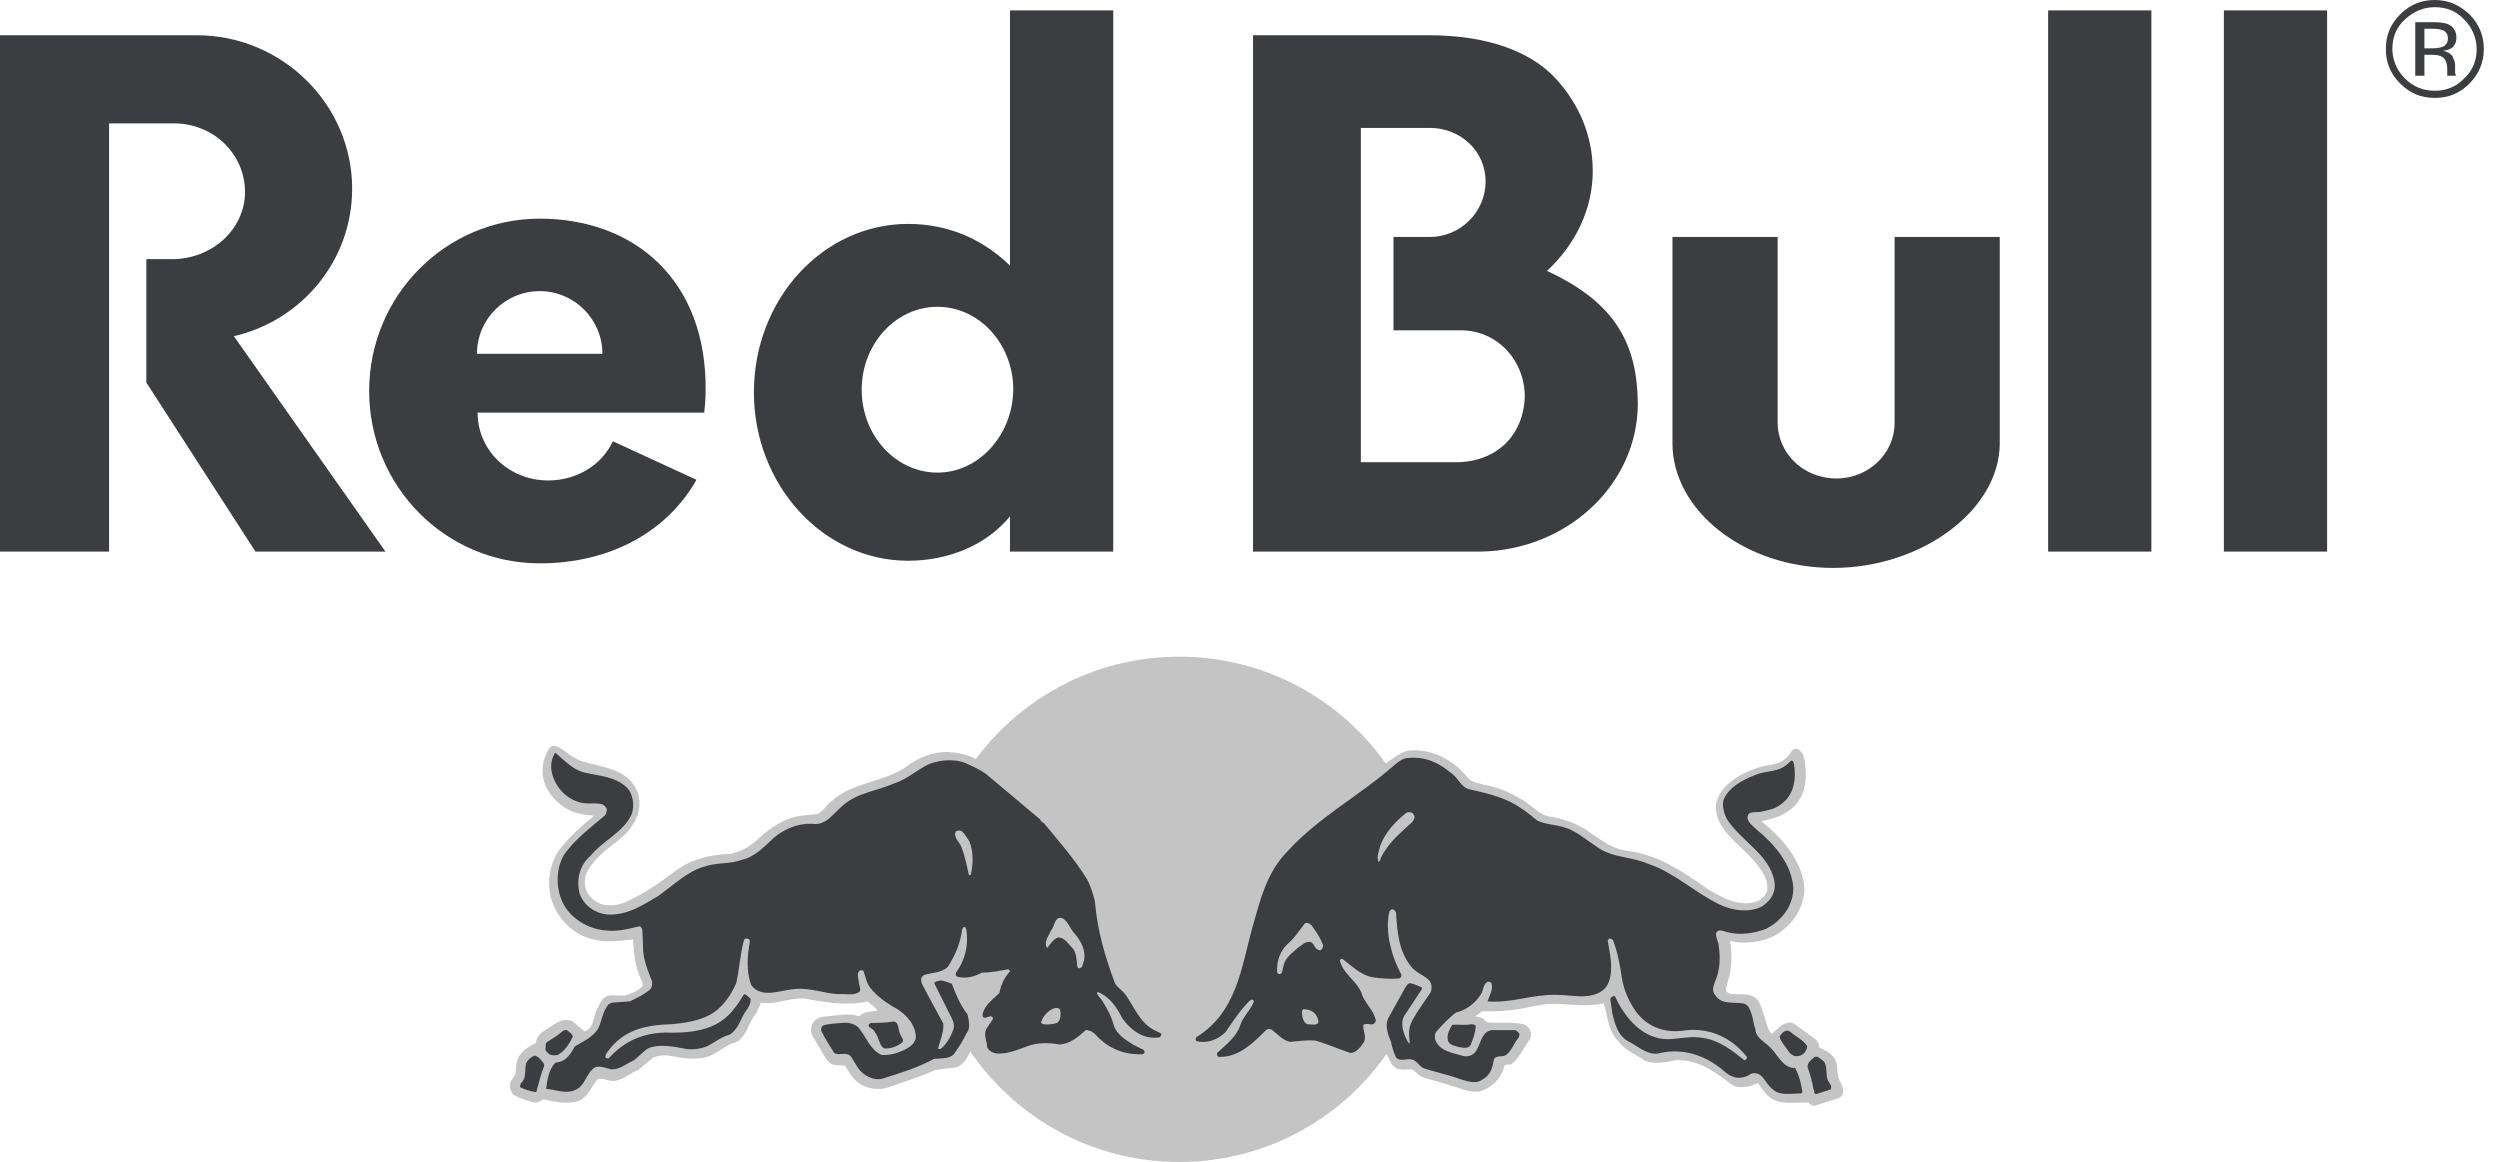 <svg width="71" height="33" viewBox="0 0 71 33" fill="none" xmlns="http://www.w3.org/2000/svg">
<path d="M50.485 6.729H47.498V12.588C47.498 14.498 49.538 16.129 52.062 16.129C54.585 16.129 56.793 14.479 56.793 12.588V6.729H53.806V12.013C53.806 12.885 53.064 13.589 52.155 13.589C51.227 13.589 50.485 12.885 50.485 11.995V6.729ZM3.098 3.504V15.665H0V1.001H5.585C8.015 1.001 10.001 2.966 10.001 5.358C10.001 7.397 8.572 9.103 6.642 9.548L10.947 15.665H7.255L4.156 10.864V7.36H4.88C6.03 7.36 6.958 6.507 6.958 5.45C6.958 4.394 6.086 3.504 4.935 3.504H3.098ZM31.616 15.665V0.296H28.684V7.545C27.905 6.785 26.922 6.359 25.79 6.359C23.378 6.359 21.411 8.491 21.411 11.142C21.411 13.774 23.378 15.925 25.79 15.925C26.94 15.925 28.016 15.48 28.684 14.664V15.665H31.616ZM26.625 13.422C25.437 13.422 24.472 12.366 24.472 11.068C24.472 9.77 25.437 8.713 26.625 8.713C27.812 8.713 28.777 9.77 28.777 11.068C28.758 12.366 27.794 13.422 26.625 13.422ZM43.935 7.694C44.733 6.952 45.234 5.951 45.234 4.857C45.234 3.856 44.844 2.947 44.176 2.224C43.471 1.464 42.247 1.001 40.577 1.001H35.586V15.665H42.043C44.51 15.629 46.514 13.756 46.514 11.457C46.496 9.789 45.902 8.602 43.935 7.694ZM41.449 13.126H38.648V3.633H40.614C41.468 3.633 42.191 4.282 42.191 5.154C42.191 6.025 41.468 6.729 40.614 6.729H39.575V9.381H41.486C42.525 9.381 43.304 10.233 43.304 11.272C43.267 12.31 42.581 13.07 41.449 13.126Z" fill="#3C3D40"/>
<path d="M13.546 10.048C13.546 9.065 14.344 8.268 15.327 8.268C16.31 8.268 17.108 9.065 17.108 10.048H13.546ZM20.002 11.717C20.021 11.513 20.04 11.309 20.04 11.105C20.077 7.935 17.999 6.21 15.327 6.21C12.655 6.21 10.484 8.398 10.484 11.105C10.484 13.812 12.655 15.999 15.327 15.999C17.368 15.999 18.963 15.072 19.78 13.626L17.405 12.532C17.108 13.181 16.403 13.645 15.568 13.645C14.473 13.645 13.564 12.81 13.564 11.717H20.002ZM58.167 0.296H61.099V15.665H58.167V0.296ZM63.158 0.296H66.09V15.665H63.158V0.296Z" fill="#3C3D40"/>
<path fill-rule="evenodd" clip-rule="evenodd" d="M27.72 21.561C27.831 21.617 27.943 21.672 28.073 21.747C28.611 22.117 28.963 22.433 29.779 23.119C30.021 23.36 30.299 23.749 30.503 23.99C30.948 24.546 31.264 24.936 31.32 25.399C31.449 26.326 31.579 26.845 31.932 27.791C31.969 27.883 32.117 28.013 32.21 28.124C32.433 28.402 32.525 28.847 32.934 29.088C33.156 29.218 33.193 29.237 33.268 29.292C33.379 29.385 33.193 29.719 32.618 29.645C32.915 29.793 32.878 30.127 32.451 30.145C31.616 30.182 31.097 29.7 30.985 29.57C30.93 29.515 30.763 29.737 30.466 29.849C30.169 29.997 29.761 29.849 29.445 29.904C29.149 29.96 28.759 30.145 28.444 30.164C27.887 30.182 27.813 29.793 27.813 29.459V29.311C27.757 29.515 27.553 29.867 27.553 29.867C27.479 30.034 27.367 30.238 27.163 30.312L26.57 30.386C26.106 30.59 25.642 30.738 25.16 30.905C24.881 30.961 24.566 30.905 24.362 30.738C24.195 30.609 24.102 30.442 24.009 30.275C23.916 30.238 23.787 30.275 23.675 30.238C23.582 30.219 23.527 30.145 23.471 30.09L23.063 29.404C23.026 29.311 23.026 29.181 23.063 29.088C23.137 28.94 23.304 28.866 23.471 28.866C23.768 28.847 24.102 28.755 24.399 28.866C24.529 28.718 24.733 28.736 24.918 28.699C24.844 28.588 24.733 28.532 24.64 28.439C24.102 28.569 23.508 28.477 22.989 28.384C22.506 28.273 22.098 28.551 21.616 28.477L21.467 28.792C21.245 29.033 21.226 29.441 20.892 29.607C20.651 29.663 20.465 29.83 20.261 29.941C19.89 30.145 19.389 30.052 18.981 29.978C18.814 29.96 18.703 29.978 18.555 30.034C18.425 30.127 18.276 30.275 18.128 30.386C17.887 30.479 17.683 30.683 17.423 30.701C17.274 30.701 17.126 30.609 16.977 30.646C16.792 30.85 16.699 31.183 16.402 31.276C16.105 31.369 15.734 31.294 15.438 31.22C15.345 31.258 15.289 31.332 15.178 31.313C14.974 31.258 14.77 31.202 14.584 31.091C14.51 31.016 14.491 30.924 14.473 30.85C14.473 30.72 14.584 30.609 14.64 30.497C14.658 30.368 14.658 30.182 14.714 30.052C14.807 29.849 15.011 29.719 15.215 29.626C15.233 29.478 15.326 29.348 15.456 29.274C15.697 29.144 15.957 28.847 16.272 29.014L16.606 29.292C16.903 29.163 16.829 28.866 16.977 28.625C17.052 28.458 17.144 28.273 17.33 28.273C17.46 28.254 17.608 28.291 17.738 28.273C17.924 28.217 18.128 28.143 18.258 27.994L18.239 27.883C18.053 27.531 17.998 27.105 17.979 26.678C17.645 26.715 17.293 26.771 16.94 26.697C16.421 26.623 15.92 26.215 15.716 25.696C15.493 25.195 15.586 24.491 15.938 24.064C16.217 23.73 16.532 23.434 16.866 23.174C16.755 23.137 16.625 23.156 16.514 23.119C16.031 23.044 15.549 22.618 15.438 22.136C15.363 21.821 15.438 21.524 15.586 21.265C15.642 21.209 15.697 21.153 15.79 21.191C16.031 21.283 16.105 21.413 16.328 21.524L16.458 21.598C17.07 21.802 17.887 21.802 18.128 22.562C18.276 23.156 17.905 23.601 17.478 23.934C17.144 24.175 16.81 24.472 16.643 24.824C16.569 25.084 16.606 25.343 16.829 25.529C17.052 25.751 17.441 25.751 17.72 25.64C18.239 25.418 18.721 25.084 19.185 24.732C19.631 24.398 20.169 24.268 20.744 24.25C21.004 24.194 21.226 24.083 21.43 23.916C21.783 23.582 22.154 23.304 22.599 23.193C22.803 23.156 23.007 23.137 23.212 23.119C23.378 23.044 23.49 22.84 23.62 22.748C24.232 22.21 25.048 22.229 25.698 21.802C26.069 21.524 26.477 21.339 26.959 21.357C27.182 21.376 27.386 21.413 27.572 21.487L27.72 21.561ZM28.332 27.865C27.924 27.883 27.664 27.976 27.386 28.013C27.405 28.273 27.553 28.495 27.757 28.773C27.869 28.347 28.221 28.18 28.332 27.865ZM38.778 27.957C38.964 28.235 39.075 28.514 39.242 28.81C39.409 28.495 39.557 28.198 39.706 28.013C39.687 27.994 39.205 28.05 38.778 27.957ZM39.168 29.329C39.149 29.385 39.112 29.404 39.038 29.404C39.093 29.663 38.908 30.145 38.444 30.164C38.129 30.182 37.609 29.867 37.312 29.849C36.997 29.83 36.422 30.071 36.088 29.57C35.642 30.108 35.123 30.256 34.678 30.238C34.418 30.238 34.14 30.09 34.529 29.756C33.676 30.034 33.676 29.459 33.824 29.348C33.917 29.274 34.028 29.218 34.344 28.903C35.531 27.661 35.086 25.51 36.385 24.083C36.886 23.526 37.294 23.211 38.314 22.488C38.667 22.247 39.019 21.895 39.353 21.654L39.372 21.691V21.672C39.576 21.524 39.761 21.376 39.984 21.32C40.448 21.265 40.875 21.413 41.227 21.654C41.413 21.784 41.561 21.932 41.71 22.117C41.821 22.229 41.988 22.229 42.136 22.284C42.563 22.358 42.934 22.525 43.287 22.748C43.528 22.896 43.732 23.156 44.029 23.193C44.381 23.248 44.697 23.36 45.012 23.545C45.383 23.786 45.717 24.083 46.163 24.157C47.053 24.25 47.795 24.75 48.5 25.251C48.908 25.492 49.391 25.77 49.892 25.603C50.04 25.547 50.151 25.418 50.189 25.288C50.226 24.954 50.022 24.695 49.818 24.453C49.391 23.953 48.649 23.526 48.741 22.803C48.871 22.266 49.465 21.951 49.929 21.802C50.189 21.71 50.504 21.747 50.727 21.524C50.838 21.45 50.894 21.191 51.079 21.283C51.228 21.376 51.246 21.561 51.265 21.728C51.339 22.247 51.228 22.766 50.745 23.063C50.523 23.211 50.281 23.267 50.022 23.323C50.411 23.638 50.801 24.027 51.023 24.472C51.153 24.732 51.228 24.954 51.246 25.251C51.228 25.807 50.894 26.289 50.411 26.567C50.133 26.715 49.818 26.771 49.484 26.771C49.354 26.771 49.242 26.734 49.131 26.734C49.187 26.993 49.187 27.346 49.131 27.642C49.112 27.791 49.02 27.957 49.02 28.143C49.094 28.235 49.205 28.235 49.298 28.235C49.539 28.235 49.836 28.217 49.966 28.477C50.077 28.718 50.133 28.996 50.226 29.237C50.263 29.274 50.281 29.366 50.337 29.348C50.504 29.2 50.671 28.996 50.912 29.051C51.135 29.2 51.358 29.366 51.58 29.533C51.636 29.589 51.654 29.663 51.673 29.756C51.858 29.83 52.1 29.96 52.155 30.182C52.192 30.331 52.174 30.479 52.211 30.609C52.267 30.757 52.415 30.942 52.304 31.128L52.23 31.183L51.525 31.406C51.469 31.406 51.413 31.369 51.358 31.313C50.986 31.294 50.541 31.406 50.244 31.146C50.114 31.035 50.022 30.905 49.929 30.757C49.706 30.868 49.391 30.942 49.168 30.794C48.704 30.442 48.24 30.09 47.61 30.108C47.331 30.164 46.997 30.238 46.719 30.127C46.459 29.941 46.163 29.849 45.958 29.57C45.661 29.255 45.661 28.884 45.55 28.495C45.142 28.588 44.697 28.532 44.288 28.514C43.955 28.495 43.639 28.551 43.324 28.625C42.934 28.699 42.507 28.736 42.099 28.718L41.895 28.866C41.988 28.884 42.081 28.884 42.155 28.959L42.229 29.033C42.563 29.07 42.953 29.014 43.268 29.088C43.342 29.107 43.416 29.181 43.454 29.255C43.491 29.348 43.491 29.459 43.435 29.533C43.268 29.756 43.175 30.015 42.953 30.201C42.897 30.275 42.73 30.182 42.712 30.312C42.637 30.646 42.322 30.924 42.006 30.998C41.877 31.016 41.728 30.998 41.617 30.961C41.227 30.831 40.837 30.72 40.448 30.609C40.318 30.572 40.207 30.442 40.095 30.368C39.928 30.368 39.687 30.423 39.576 30.275C39.52 30.238 39.465 30.108 39.446 30.052C39.316 29.886 39.223 29.589 39.168 29.329Z" fill="#C4C4C4"/>
<path d="M69.149 0.204C69.483 0.204 69.762 0.315 69.984 0.556C70.207 0.778 70.337 1.075 70.337 1.39C70.337 1.724 70.225 2.002 69.984 2.225C69.762 2.466 69.465 2.577 69.149 2.577C68.815 2.577 68.537 2.466 68.296 2.225C68.073 2.002 67.943 1.705 67.943 1.39C67.943 1.057 68.055 0.778 68.296 0.556C68.537 0.333 68.815 0.204 69.149 0.204ZM70.541 1.39C70.541 1.019 70.411 0.686 70.133 0.408C69.854 0.148 69.539 -0 69.149 -0C68.76 -0 68.444 0.13 68.166 0.408C67.888 0.686 67.758 1.001 67.758 1.39C67.758 1.78 67.888 2.095 68.166 2.373C68.444 2.651 68.76 2.781 69.149 2.781C69.539 2.781 69.854 2.651 70.133 2.373C70.392 2.113 70.541 1.78 70.541 1.39ZM69.52 1.094C69.52 1.205 69.465 1.298 69.353 1.335C69.298 1.353 69.205 1.372 69.094 1.372H68.853V0.816H69.075C69.224 0.816 69.335 0.834 69.409 0.871C69.483 0.927 69.52 0.982 69.52 1.094ZM68.593 0.63V2.15H68.853V1.557H69.057C69.205 1.557 69.298 1.576 69.353 1.613C69.446 1.668 69.502 1.78 69.502 1.965V2.15H69.762L69.743 2.132C69.743 2.113 69.725 2.095 69.725 2.058V1.835C69.725 1.761 69.687 1.687 69.65 1.594C69.595 1.52 69.502 1.464 69.391 1.446C69.483 1.427 69.558 1.409 69.613 1.372C69.706 1.316 69.762 1.205 69.762 1.075C69.762 0.89 69.687 0.76 69.52 0.686C69.428 0.649 69.298 0.63 69.094 0.63H68.593Z" fill="#3C3D40"/>
<path d="M26.309 25.825C26.309 21.857 29.518 18.65 33.489 18.65C37.459 18.65 40.669 21.857 40.669 25.825C40.669 29.792 37.459 33 33.489 33C29.518 33 26.309 29.774 26.309 25.825Z" fill="#C4C4C4"/>
<path fill-rule="evenodd" clip-rule="evenodd" d="M27.532 23.897C27.644 24.175 27.644 24.546 27.57 24.842C27.551 24.861 27.532 24.861 27.514 24.842C27.458 24.583 27.403 24.323 27.31 24.064C27.254 23.915 27.069 23.786 27.143 23.619C27.18 23.582 27.254 23.582 27.31 23.6C27.403 23.693 27.458 23.786 27.532 23.897ZM30.501 26.492C30.705 26.733 30.854 26.993 30.779 27.308C30.742 27.364 30.761 27.475 30.668 27.494C30.631 27.512 30.594 27.475 30.594 27.438C30.575 27.271 30.575 27.086 30.483 26.956C30.371 26.845 30.241 26.622 30.056 26.622C29.926 26.659 29.833 26.808 29.759 26.9C29.759 26.919 29.74 26.919 29.722 26.9C29.648 26.715 29.796 26.567 29.852 26.418C29.963 26.307 29.944 25.992 30.186 26.084C30.353 26.196 30.39 26.381 30.501 26.492ZM30.111 28.698C30.13 28.81 30.13 28.977 30.019 29.051C29.907 29.088 29.759 29.106 29.629 29.088C29.592 29.069 29.555 29.051 29.573 29.014C29.629 28.847 29.796 28.662 29.982 28.624C30.019 28.624 30.093 28.624 30.111 28.698ZM16.567 21.932C17.012 22.043 17.495 22.043 17.829 22.395C18.014 22.618 18.033 23.007 17.884 23.229C17.625 23.674 17.105 23.897 16.79 24.286C16.474 24.546 16.363 24.954 16.456 25.361C16.567 25.714 16.92 25.955 17.272 25.973C17.829 25.992 18.237 25.714 18.682 25.454C19.128 25.139 19.536 24.731 20.037 24.601C20.371 24.49 20.742 24.546 21.076 24.416C21.428 24.342 21.707 24.045 21.985 23.786C22.3 23.526 22.671 23.378 23.079 23.396C23.451 23.452 23.655 23.118 23.915 22.896C24.341 22.506 24.898 22.469 25.399 22.247C25.751 22.136 26.03 21.876 26.364 21.709C26.679 21.579 27.106 21.542 27.421 21.672C27.625 21.765 27.848 21.858 28.033 22.006L29.536 23.267C29.555 23.322 29.61 23.359 29.648 23.378C30.074 23.897 30.52 24.397 30.872 24.972C30.983 25.176 31.039 25.38 31.095 25.602C31.169 26.455 31.392 27.197 31.67 27.938C31.744 28.05 31.893 28.142 31.967 28.254C32.208 28.587 32.356 29.014 32.746 29.236L32.969 29.347C32.987 29.366 32.987 29.403 32.969 29.422L32.932 29.459C32.468 29.533 32.115 29.255 31.874 28.921C31.726 28.624 31.521 28.309 31.188 28.179C31.169 28.179 31.15 28.198 31.15 28.198C31.188 28.309 31.299 28.383 31.336 28.476C31.466 28.68 31.577 28.902 31.633 29.125C31.707 29.366 31.967 29.533 32.171 29.663L32.468 29.811C32.505 29.829 32.523 29.885 32.486 29.922L32.449 29.941C31.948 29.959 31.503 29.792 31.15 29.422C31.076 29.329 30.965 29.255 30.835 29.255C30.612 29.459 30.39 29.644 30.093 29.663C29.777 29.607 29.444 29.607 29.165 29.718C28.905 29.811 28.646 29.922 28.367 29.922C28.238 29.922 28.089 29.866 28.033 29.737C28.033 29.57 27.922 29.384 28.015 29.218L28.2 28.939C28.2 28.902 28.182 28.865 28.145 28.865C28.07 28.847 27.941 28.977 27.904 28.847C27.922 28.569 28.2 28.383 28.386 28.198C28.423 27.976 28.516 27.772 28.683 27.586C28.683 27.568 28.664 27.53 28.627 27.53C28.386 27.568 28.145 27.623 27.885 27.623C27.681 27.735 27.421 27.809 27.18 27.735C27.124 27.697 27.143 27.642 27.161 27.605C27.421 27.253 27.514 26.808 27.44 26.381C27.421 26.363 27.421 26.326 27.384 26.326C27.347 26.326 27.347 26.363 27.328 26.381C27.273 26.789 27.143 27.104 26.92 27.456C26.753 27.623 26.493 27.623 26.271 27.679C26.215 27.697 26.16 27.753 26.16 27.809C26.16 27.957 26.252 28.05 26.308 28.179L26.79 29.069C26.809 29.31 26.698 29.551 26.642 29.774C26.66 29.811 26.698 29.792 26.735 29.774C26.902 29.625 27.013 29.422 27.087 29.199C27.106 29.106 27.069 28.995 27.032 28.921L26.53 27.92C26.568 27.864 26.642 27.864 26.698 27.846C26.809 27.846 26.92 27.901 27.032 27.938C27.143 28.235 27.273 28.55 27.477 28.81C27.514 28.977 27.57 29.199 27.458 29.329C27.347 29.551 27.236 29.737 27.087 29.941C26.957 30.07 26.772 30.052 26.586 30.07H26.53C26.085 30.311 25.621 30.46 25.139 30.608C24.935 30.701 24.694 30.627 24.527 30.497C24.36 30.367 24.285 30.182 24.174 30.015C24.044 29.848 23.84 29.996 23.692 29.904C23.562 29.7 23.432 29.496 23.321 29.273C23.321 29.218 23.321 29.162 23.376 29.125C23.543 29.069 23.729 29.069 23.915 29.051C24.081 29.032 24.267 29.069 24.378 29.181C24.601 29.44 24.694 29.792 25.028 29.959C25.287 29.978 25.51 29.904 25.733 29.792C25.863 29.718 26.011 29.607 26.011 29.44C25.992 29.106 25.77 28.847 25.491 28.662C25.213 28.513 24.916 28.309 24.712 28.05C24.601 27.901 24.582 27.735 24.527 27.586C24.508 27.549 24.434 27.549 24.415 27.568C24.304 27.66 24.397 27.827 24.397 27.938C24.415 28.013 24.453 28.105 24.415 28.161C24.248 28.291 24.026 28.216 23.822 28.235C23.413 28.216 23.024 28.05 22.597 28.087C22.189 28.105 21.632 28.383 21.335 27.976C21.187 27.586 21.224 27.123 21.298 26.733C21.298 26.696 21.261 26.659 21.224 26.659C21.187 26.641 21.15 26.659 21.131 26.696C21.02 27.086 21.002 27.512 20.909 27.92C20.76 28.272 20.501 28.643 20.148 28.828C19.833 28.995 19.462 29.051 19.072 29.088C18.367 29.106 17.718 29.236 17.272 29.848C17.235 29.904 17.18 29.959 17.198 30.033C17.217 30.052 17.272 30.07 17.291 30.052C17.773 29.514 18.386 29.292 19.09 29.329C19.758 29.329 20.426 29.218 20.853 28.643C20.964 28.513 21.039 28.383 21.131 28.235C21.206 28.235 21.261 28.328 21.317 28.365C21.335 28.569 21.169 28.698 21.094 28.865C21.002 29.051 20.909 29.273 20.723 29.384C20.501 29.44 20.315 29.588 20.111 29.7C19.907 29.792 19.647 29.829 19.406 29.774C19.109 29.718 18.701 29.644 18.404 29.774C18.256 29.866 18.126 30.033 17.977 30.126C17.773 30.219 17.588 30.386 17.346 30.367C17.18 30.33 16.975 30.219 16.827 30.367C16.641 30.534 16.604 30.831 16.363 30.942C16.085 31.09 15.788 30.942 15.51 30.923C15.547 30.645 15.584 30.386 15.769 30.182C15.881 30.163 15.973 30.145 16.066 30.07C16.178 29.978 16.252 29.848 16.326 29.718C16.567 29.57 16.846 29.459 16.994 29.199C17.105 28.958 17.105 28.736 17.291 28.513L17.384 28.476L17.884 28.439C18.089 28.346 18.274 28.254 18.46 28.105C18.515 28.05 18.534 27.957 18.515 27.864C18.423 27.623 18.348 27.456 18.293 27.197C18.237 26.937 18.274 26.678 18.237 26.381C18.218 26.363 18.2 26.307 18.163 26.307C17.829 26.381 17.513 26.474 17.142 26.418C16.641 26.363 16.122 26.029 15.936 25.528C15.769 25.102 15.806 24.49 16.122 24.138C16.419 23.767 16.79 23.489 17.161 23.174C17.217 23.137 17.217 23.062 17.235 23.007C17.235 22.933 17.161 22.877 17.105 22.84C16.883 22.784 16.623 22.859 16.4 22.766C16.011 22.636 15.714 22.265 15.658 21.858C15.639 21.672 15.677 21.524 15.769 21.375C16.066 21.635 16.289 21.858 16.567 21.932ZM15.454 30.219V30.274C15.361 30.497 15.306 30.756 15.231 31.016C15.064 30.997 14.916 30.942 14.786 30.886C14.749 30.849 14.786 30.812 14.786 30.775C14.953 30.627 14.897 30.441 14.934 30.237C14.953 30.126 15.064 30.033 15.176 29.978C15.306 29.996 15.38 30.126 15.454 30.219ZM16.27 29.44C16.178 29.625 16.048 29.848 15.844 29.959C15.769 29.978 15.677 29.978 15.602 29.941C15.565 29.904 15.491 29.866 15.491 29.792C15.51 29.718 15.473 29.625 15.547 29.588C15.695 29.496 15.844 29.403 15.992 29.273C16.029 29.255 16.103 29.236 16.122 29.273C16.196 29.329 16.252 29.366 16.27 29.44ZM25.566 29.366C25.584 29.44 25.696 29.533 25.621 29.607C25.473 29.718 25.306 29.792 25.102 29.774C24.953 29.663 24.972 29.459 24.842 29.31C24.805 29.199 24.638 29.199 24.675 29.088L24.731 29.051C24.935 29.051 25.139 29.051 25.343 29.014C25.547 28.995 25.491 29.236 25.566 29.366ZM37.292 26.344C37.403 26.492 37.496 26.641 37.57 26.826C37.589 26.863 37.57 26.9 37.551 26.937C37.533 26.974 37.496 27.011 37.44 26.974C37.31 26.937 37.329 26.733 37.162 26.752C37.05 26.752 36.976 26.845 36.883 26.9C36.717 27.049 36.494 27.197 36.457 27.419C36.42 27.494 36.438 27.623 36.364 27.66C36.327 27.679 36.271 27.642 36.271 27.605C36.253 27.308 36.346 27.03 36.55 26.826C36.754 26.659 36.902 26.418 37.069 26.214C37.18 26.196 37.255 26.27 37.292 26.344ZM37.366 28.81C37.403 28.884 37.477 28.977 37.422 29.069C37.347 29.125 37.218 29.088 37.125 29.088C37.013 29.032 36.976 28.884 36.976 28.754C36.976 28.717 36.976 28.698 37.013 28.662C37.143 28.662 37.273 28.698 37.366 28.81ZM40.149 23.137C40.205 23.211 40.149 23.285 40.112 23.341C39.852 23.582 39.537 23.841 39.351 24.138C39.277 24.23 39.221 24.342 39.184 24.453C39.184 24.471 39.166 24.471 39.147 24.471C39.091 24.323 39.166 24.156 39.203 24.008C39.333 23.656 39.63 23.322 39.945 23.081C39.982 23.062 40.112 23.044 40.149 23.137ZM41.207 21.95C41.411 22.08 41.485 22.358 41.726 22.414C42.134 22.506 42.542 22.599 42.913 22.784C43.173 22.914 43.414 23.1 43.656 23.303C43.878 23.415 44.157 23.415 44.398 23.489C44.75 23.582 45.029 23.841 45.344 24.045C45.752 24.36 46.327 24.323 46.791 24.527C47.533 24.768 48.127 25.343 48.814 25.677C49.166 25.862 49.704 25.936 50.057 25.732C50.298 25.565 50.446 25.343 50.391 25.028C50.261 24.268 49.426 23.878 49.036 23.248C48.962 23.1 48.906 22.896 48.944 22.729C49.092 22.358 49.481 22.154 49.816 22.024C50.075 21.895 50.409 21.932 50.65 21.783C50.743 21.728 50.817 21.654 50.873 21.598C50.929 21.598 50.929 21.654 50.947 21.691C51.022 22.136 50.947 22.599 50.558 22.859C50.409 22.97 50.224 23.007 50.057 23.044C49.908 23.1 49.611 22.988 49.63 23.248C49.667 23.378 49.778 23.452 49.871 23.544C50.391 23.971 50.873 24.527 50.929 25.195C50.947 25.714 50.595 26.159 50.15 26.381C49.816 26.511 49.407 26.567 49.055 26.474C48.962 26.455 48.814 26.363 48.739 26.492C48.721 26.641 48.814 26.752 48.814 26.882C48.851 27.123 48.851 27.438 48.776 27.679C48.739 27.864 48.554 28.087 48.721 28.272C48.888 28.532 49.222 28.457 49.5 28.495C49.648 28.513 49.704 28.68 49.741 28.791C49.797 28.939 49.797 29.106 49.853 29.218C49.853 29.496 50.168 29.607 50.316 29.792C50.502 29.996 50.669 30.349 50.984 30.33C51.096 30.552 51.151 30.756 51.188 31.016L51.151 31.053C50.892 31.053 50.539 31.127 50.354 30.942C50.131 30.794 50.057 30.386 49.723 30.497C49.574 30.608 49.37 30.645 49.203 30.571C49.036 30.515 48.925 30.367 48.776 30.274C48.331 29.941 47.737 29.774 47.162 29.904C46.828 29.996 46.569 29.755 46.309 29.607C45.956 29.459 45.864 29.088 45.789 28.773L45.734 28.383C45.734 28.346 45.771 28.309 45.808 28.291H45.864C46.068 28.754 46.457 29.273 46.958 29.44C47.422 29.625 47.849 29.384 48.35 29.477C48.814 29.533 49.185 29.829 49.537 30.108C49.574 30.108 49.593 30.089 49.611 30.052V30.015C49.185 29.477 48.591 29.199 47.904 29.255C47.329 29.366 46.773 29.181 46.439 28.698C46.253 28.42 46.123 28.124 46.068 27.809C46.012 27.438 45.938 27.03 45.808 26.696C45.771 26.678 45.734 26.641 45.697 26.659L45.66 26.715C45.715 27.067 45.826 27.494 45.697 27.864C45.604 28.161 45.307 28.272 45.029 28.291C44.75 28.309 44.491 28.254 44.194 28.254C43.526 28.235 42.932 28.495 42.246 28.439C42.301 28.272 42.413 28.105 42.357 27.92C42.338 27.883 42.283 27.883 42.246 27.883C42.116 27.957 42.134 28.124 42.06 28.235C41.912 28.476 41.633 28.698 41.355 28.754C41.151 28.902 40.965 29.106 40.798 29.292C40.743 29.347 40.743 29.459 40.761 29.533C40.891 29.866 41.281 29.904 41.578 29.996C41.726 30.015 41.856 29.959 41.93 29.829C42.06 29.625 42.079 29.292 42.375 29.255H43.025C43.081 29.273 43.118 29.31 43.155 29.366L43.136 29.459C42.988 29.625 42.932 29.866 42.746 29.978C42.635 30.015 42.505 29.978 42.431 30.07C42.394 30.293 42.338 30.534 42.116 30.645C41.949 30.794 41.708 30.719 41.522 30.664C41.169 30.534 40.817 30.46 40.464 30.349C40.316 30.311 40.26 30.126 40.093 30.089C39.945 30.052 39.778 30.163 39.648 30.033C39.574 29.866 39.537 29.755 39.5 29.57C39.444 29.459 39.407 29.329 39.388 29.199C39.37 29.088 39.388 29.014 39.425 28.921L39.908 28.05C39.945 27.994 39.982 27.938 40.038 27.92C40.149 27.938 40.279 27.994 40.39 28.05L40.372 28.105L39.871 28.865C39.759 29.106 39.871 29.384 39.982 29.588C40.001 29.607 40.019 29.644 40.038 29.625C40.019 29.477 40.001 29.329 40.038 29.162C40.075 29.014 40.167 28.884 40.242 28.754L40.631 28.179C40.669 28.087 40.669 27.938 40.594 27.846C40.427 27.679 40.186 27.623 40.038 27.401C39.722 26.974 39.685 26.474 39.648 25.936C39.648 25.899 39.611 25.843 39.555 25.825C39.518 25.806 39.481 25.862 39.462 25.881C39.37 26.233 39.425 26.659 39.518 26.974C39.574 27.215 39.685 27.456 39.797 27.679C39.815 27.716 39.778 27.772 39.741 27.79C39.481 27.809 39.221 27.79 38.98 27.753C38.646 27.697 38.405 27.438 38.127 27.234C38.09 27.215 38.071 27.252 38.052 27.271C38.127 27.642 38.535 27.864 38.665 28.198C38.739 28.476 39.017 28.68 39.073 28.977C39.073 29.014 39.036 29.069 38.999 29.088C38.906 29.106 38.813 29.051 38.72 29.106C38.702 29.273 38.813 29.44 38.739 29.588C38.646 29.737 38.516 29.904 38.349 29.904C38.015 29.792 37.681 29.644 37.347 29.551C37.106 29.533 36.865 29.57 36.642 29.588C36.42 29.551 36.271 29.347 36.104 29.236C36.049 29.218 35.993 29.218 35.956 29.255C35.585 29.625 35.177 30.033 34.62 30.015C34.583 30.015 34.564 29.978 34.564 29.941V29.904C34.806 29.681 35.102 29.459 35.214 29.143C35.288 28.884 35.511 28.698 35.603 28.457C35.622 28.42 35.585 28.402 35.548 28.383L35.492 28.42C35.214 28.698 35.01 29.014 34.806 29.31C34.601 29.514 34.305 29.644 33.989 29.57C33.952 29.551 33.952 29.496 33.971 29.459C35.121 28.754 35.251 27.494 35.566 26.344C35.789 25.584 35.956 24.805 36.55 24.193C37.44 23.211 38.553 22.636 39.537 21.783C39.685 21.654 39.834 21.524 40.019 21.524C40.502 21.487 40.873 21.672 41.207 21.95ZM51.801 30.145C51.894 30.274 51.856 30.478 51.894 30.627C51.912 30.738 52.06 30.831 51.986 30.942L51.578 31.072C51.504 31.072 51.541 30.979 51.504 30.942C51.467 30.701 51.411 30.534 51.337 30.311C51.318 30.182 51.448 30.089 51.541 30.015C51.634 29.978 51.708 30.089 51.801 30.145ZM50.855 29.31C51.003 29.44 51.207 29.533 51.318 29.7C51.337 29.774 51.281 29.848 51.244 29.904C51.188 29.959 51.114 29.996 51.022 29.996C50.929 29.996 50.855 29.941 50.799 29.866C50.706 29.718 50.576 29.588 50.539 29.44C50.595 29.347 50.725 29.199 50.855 29.31ZM41.912 29.162C41.893 29.347 41.837 29.514 41.763 29.681C41.708 29.792 41.541 29.755 41.429 29.737C41.318 29.7 41.132 29.681 41.114 29.514C41.095 29.366 41.169 29.218 41.244 29.106C41.411 29.088 41.615 29.125 41.782 29.088C41.856 29.088 41.912 29.106 41.912 29.162Z" fill="#3C3D40"/>
</svg>
